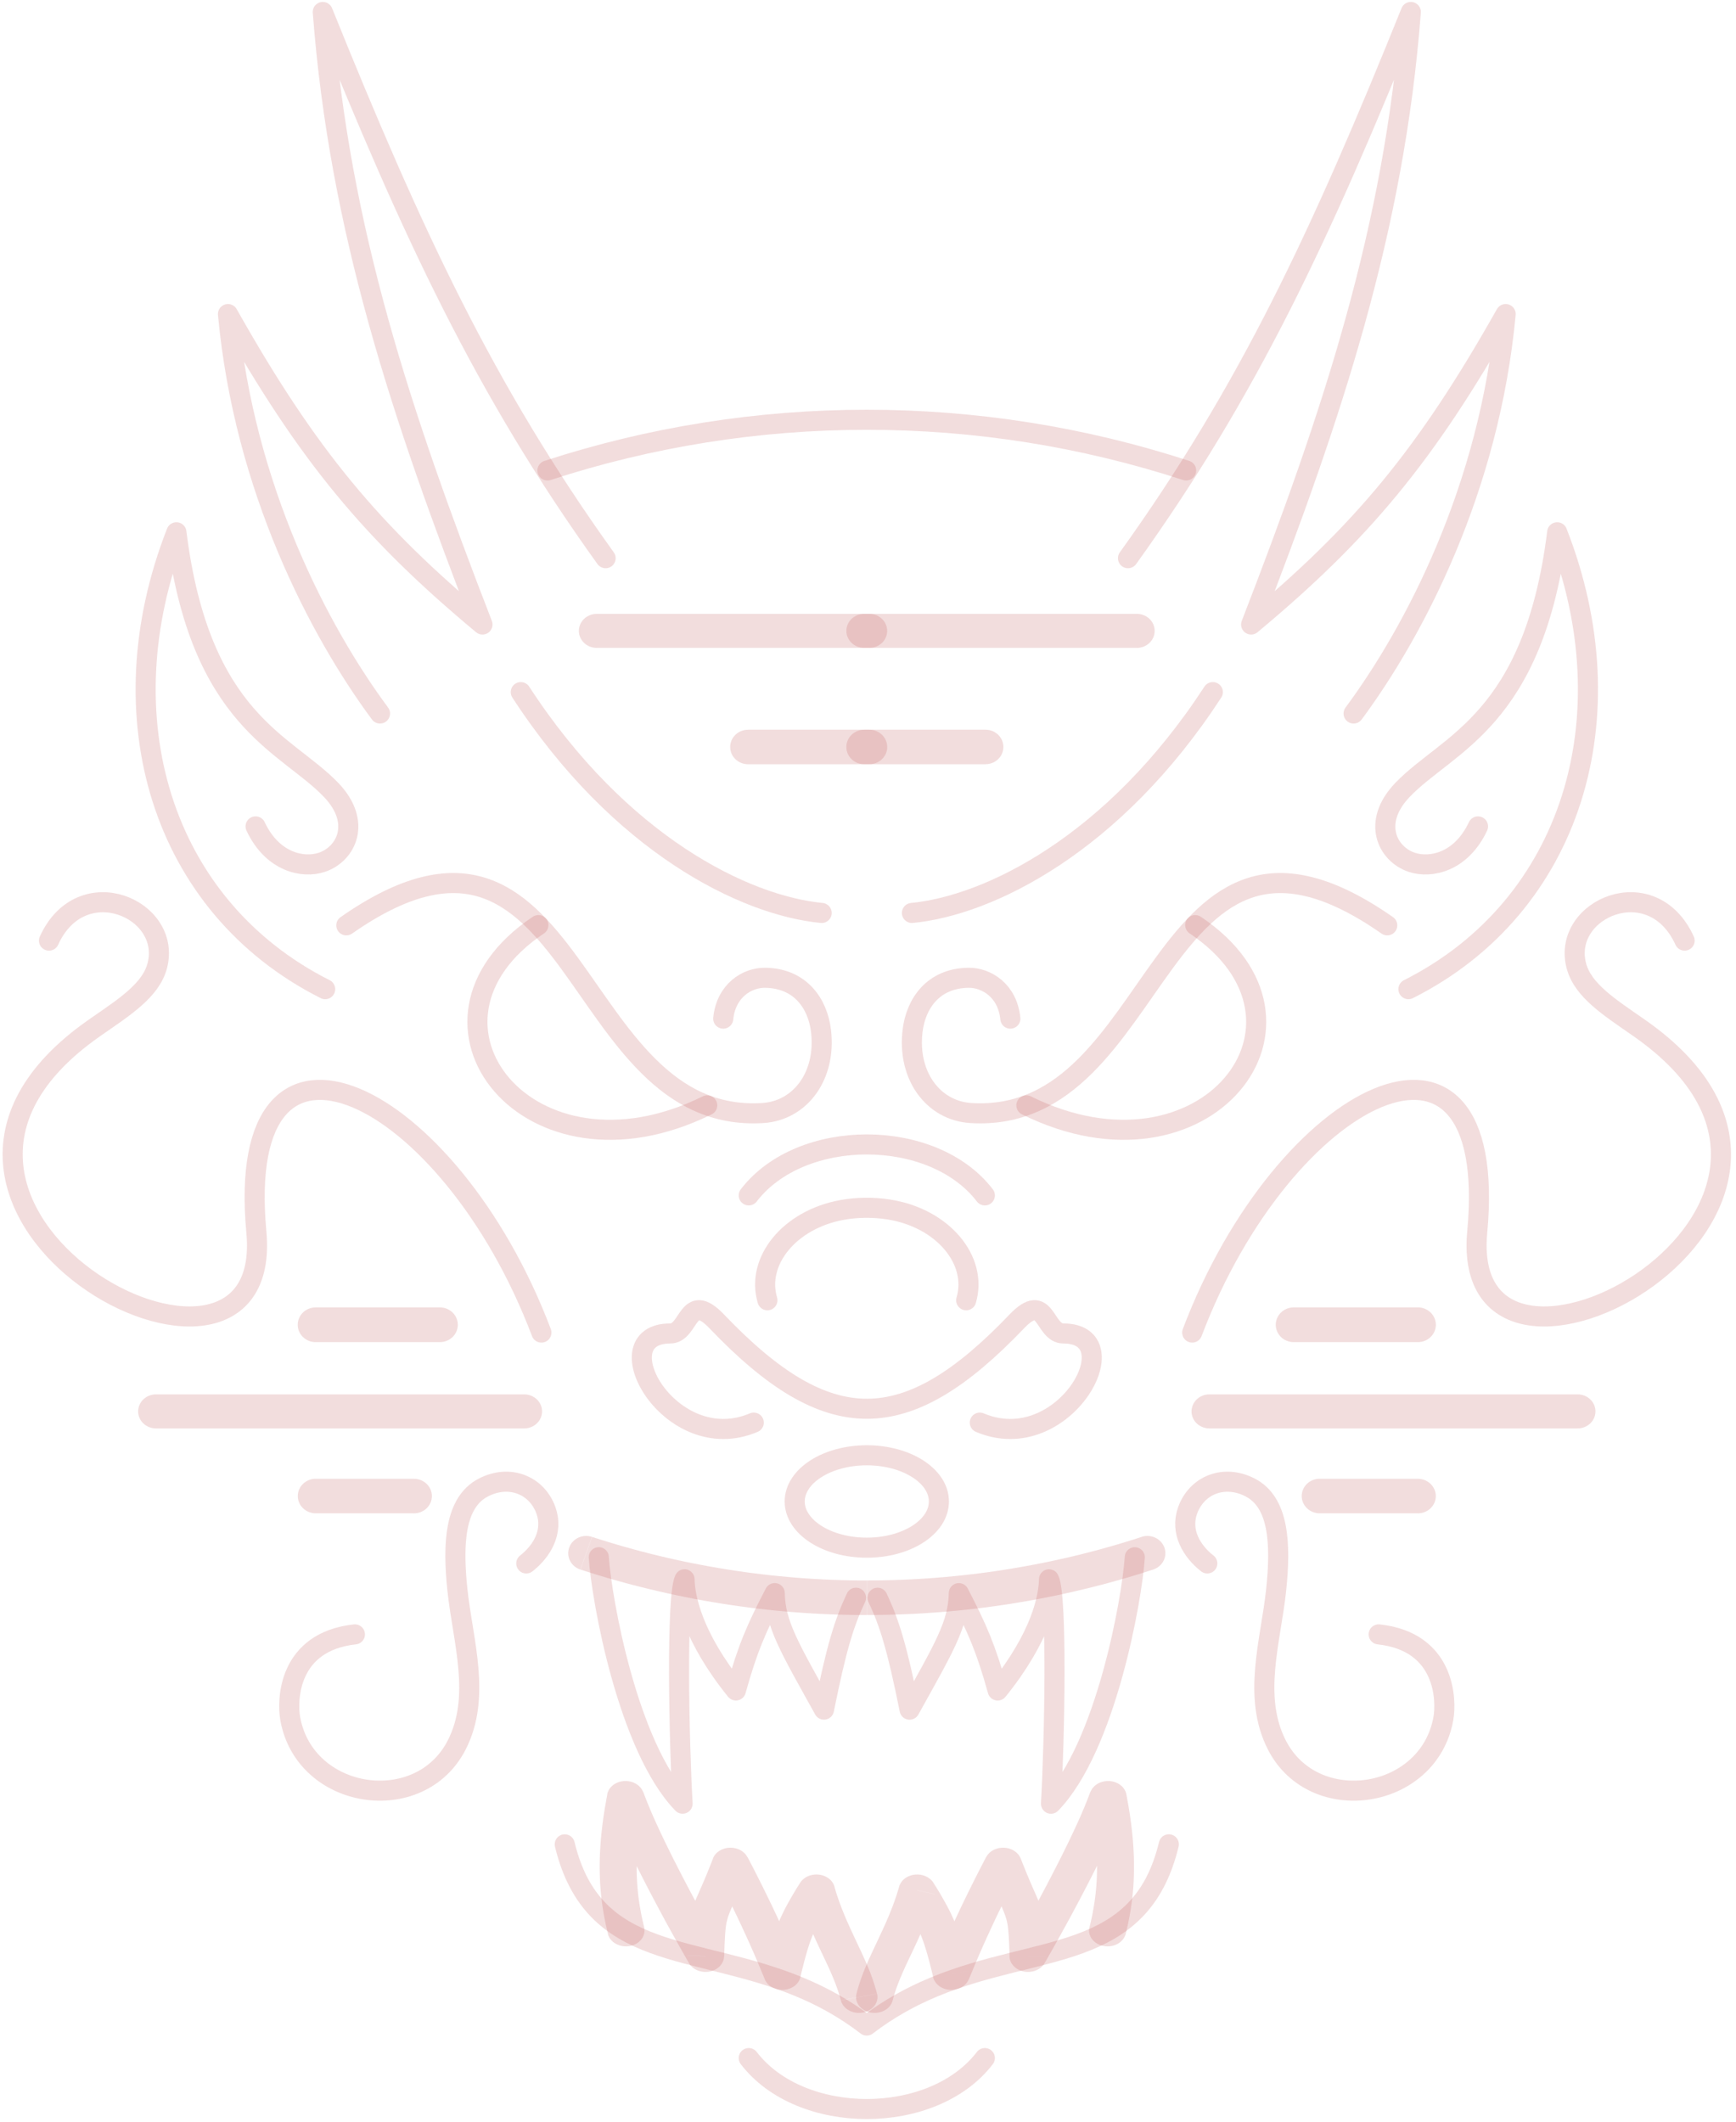 <?xml version="1.0" encoding="UTF-8"?> <svg xmlns="http://www.w3.org/2000/svg" width="346" height="423" viewBox="0 0 346 423" fill="none"> <path d="M69.024 184.439C115.616 151.878 113.12 224.283 152.038 221.845C159.5 221.378 164.691 214.437 163.638 205.505C162.995 200.069 159.547 194.943 152.434 194.89C148.946 194.864 144.705 197.401 144.145 203.034" stroke="#BF5658" stroke-opacity="0.2" stroke-width="4.001" stroke-miterlimit="2.613" stroke-linecap="round" stroke-linejoin="round"></path> <path d="M107.305 184.387C78.537 203.658 105.349 237.922 140.956 220.314" stroke="#BF5658" stroke-opacity="0.2" stroke-width="4.001" stroke-miterlimit="2.613" stroke-linecap="round" stroke-linejoin="round"></path> <path d="M152.954 259.165C150.635 251.35 157.365 243.062 167.83 241.163C170.853 240.617 174.061 240.591 177.105 241.064C187.911 242.747 194.929 251.199 192.569 259.165" stroke="#BF5658" stroke-opacity="0.2" stroke-width="4.001" stroke-miterlimit="2.613" stroke-linecap="round" stroke-linejoin="round"></path> <path d="M150.231 283.55C133.556 290.635 119.767 265.803 133.569 265.784C137.502 265.777 136.941 257.187 142.871 263.391C165.155 286.724 180.613 286.455 202.643 263.391C208.567 257.187 208.006 265.777 211.945 265.784C225.748 265.803 211.966 290.635 195.284 283.55" stroke="#BF5658" stroke-opacity="0.2" stroke-width="4.001" stroke-miterlimit="2.613" stroke-linecap="round" stroke-linejoin="round"></path> <path fill-rule="evenodd" clip-rule="evenodd" d="M172.761 290.063C180.695 290.063 187.131 294.185 187.131 299.272C187.131 304.359 180.695 308.48 172.761 308.48C164.827 308.48 158.391 304.359 158.391 299.272C158.391 294.191 164.827 290.063 172.761 290.063Z" stroke="#BF5658" stroke-opacity="0.2" stroke-width="4.001" stroke-miterlimit="2.613" stroke-linecap="round" stroke-linejoin="round"></path> <path d="M9.764 187.483C16.221 173.305 34.257 181.114 31.364 192.419C30.072 197.46 24.675 200.793 18.786 204.907C-32.758 240.926 55.05 288.065 51.097 245.566C46.466 195.863 89.625 217.277 107.907 265.606" stroke="#BF5658" stroke-opacity="0.2" stroke-width="4.001" stroke-miterlimit="2.613" stroke-linecap="round" stroke-linejoin="round"></path> <path d="M104.892 311.622C108.011 309.177 110.316 305.306 108.825 301.086C107.047 296.045 101.561 293.751 96.295 296.511C90.7 299.443 90.166 307.442 91.172 316.933C92.259 327.16 95.96 338.169 91.021 347.818C83.634 362.239 60.735 358.795 57.842 342.527C57.185 338.853 57.418 327.206 70.735 325.76" stroke="#BF5658" stroke-opacity="0.2" stroke-width="4.001" stroke-miterlimit="2.613" stroke-linecap="round" stroke-linejoin="round"></path> <path d="M103.796 137.951C123.542 168.29 148.431 180.496 163.766 181.968" stroke="#BF5658" stroke-opacity="0.2" stroke-width="4.001" stroke-miterlimit="2.613" stroke-linecap="round" stroke-linejoin="round"></path> <path d="M87.655 260.585C89.638 260.585 91.246 262.136 91.246 264.049C91.246 265.961 89.638 267.513 87.655 267.513V260.585ZM62.929 260.585H87.655V267.513H62.929V260.585ZM62.929 267.513C60.946 267.513 59.338 265.961 59.338 264.049C59.338 262.136 60.946 260.585 62.929 260.585V267.513Z" fill="#BF5658" fill-opacity="0.2"></path> <path d="M104.487 277.924C106.45 277.924 108.037 279.442 108.037 281.315C108.037 283.189 106.443 284.707 104.487 284.707V277.924ZM31.083 277.924H104.487V284.707H31.083V277.924ZM31.083 284.707C29.12 284.707 27.533 283.189 27.533 281.315C27.533 279.442 29.127 277.924 31.083 277.924V284.707Z" fill="#BF5658" fill-opacity="0.2"></path> <path d="M50.94 164.715C54.305 171.879 60.413 173.122 64.14 171.873C68.99 170.256 72.197 163.933 66.001 157.452C57.034 148.073 39.852 143.735 35.16 106.093C20.797 142.71 32.062 180.654 64.811 197.158" stroke="#BF5658" stroke-opacity="0.2" stroke-width="4.001" stroke-miterlimit="2.613" stroke-linecap="round" stroke-linejoin="round"></path> <path d="M173.273 122.353C175.23 122.353 176.823 123.872 176.823 125.745C176.823 127.618 175.236 129.136 173.273 129.136V122.353ZM118.925 122.353H173.273V129.136H118.925V122.353ZM118.925 129.136C116.969 129.136 115.375 127.618 115.375 125.745C115.375 123.872 116.962 122.353 118.925 122.353V129.136Z" fill="#BF5658" fill-opacity="0.2"></path> <path d="M173.274 145.443C175.237 145.443 176.831 146.981 176.831 148.881C176.831 150.781 175.237 152.319 173.274 152.319V145.437V145.443ZM149.089 145.443H173.274V152.325H149.089V145.443ZM149.089 152.325C147.126 152.325 145.532 150.787 145.532 148.888C145.532 146.988 147.126 145.45 149.089 145.45V152.332V152.325Z" fill="#BF5658" fill-opacity="0.2"></path> <path d="M119.343 310.38C119.89 318.819 125.164 348.265 136.046 359.505C135.334 347.174 134.76 318.241 136.436 314.777C136.497 318.307 137.981 326.187 146.668 336.94C148.993 328.58 150.744 324.577 154.41 317.531C154.554 323.808 157.256 328.199 164.225 340.759C166.694 328.514 168.172 323.65 170.607 318.451" stroke="#BF5658" stroke-opacity="0.2" stroke-width="4.001" stroke-miterlimit="2.613" stroke-linecap="round" stroke-linejoin="round"></path> <path d="M82.497 294.75C84.474 294.75 86.081 296.294 86.081 298.194C86.081 300.093 84.481 301.638 82.497 301.638V294.756V294.75ZM62.936 294.75H82.497V301.631H62.936V294.75ZM62.936 301.631C60.959 301.631 59.352 300.087 59.352 298.187C59.352 296.288 60.952 294.743 62.936 294.743V301.625V301.631Z" fill="#BF5658" fill-opacity="0.2"></path> <path d="M196.29 238.264C185.914 224.718 159.608 224.718 149.232 238.264" stroke="#BF5658" stroke-opacity="0.2" stroke-width="4.001" stroke-miterlimit="2.613" stroke-linecap="round" stroke-linejoin="round"></path> <path d="M109.111 93.775C129.61 87.084 151.107 83.666 172.762 83.666C194.409 83.666 215.913 87.077 236.412 93.768" stroke="#BF5658" stroke-opacity="0.2" stroke-width="4.001" stroke-miterlimit="2.613" stroke-linecap="round" stroke-linejoin="round"></path> <path d="M121.149 385.434L128.379 384.152C128.796 385.854 127.51 387.524 125.513 387.879C123.516 388.234 121.559 387.136 121.149 385.434ZM121.142 359.071L128.31 358.65L128.091 359.826L127.893 360.97L127.715 362.081L127.558 363.165L127.414 364.217L127.291 365.242L127.189 366.235L127.1 367.201L127.024 368.141L126.97 369.055L126.929 369.942L126.901 370.803L126.888 371.644V372.459L126.901 373.254L126.922 374.03L126.956 374.779L127.004 375.509L127.059 376.225L127.12 376.922L127.189 377.599L127.271 378.256L127.36 378.9L127.455 379.531L127.558 380.149L127.66 380.754L127.77 381.346L127.886 381.924L128.009 382.496L128.132 383.054L128.262 383.607L128.392 384.152L121.163 385.434L121.026 384.849L120.889 384.251L120.752 383.639L120.622 383.015L120.492 382.377L120.369 381.72L120.253 381.05L120.144 380.366L120.041 379.663L119.945 378.946L119.856 378.21L119.774 377.454L119.706 376.679L119.644 375.884L119.596 375.069L119.562 374.234L119.535 373.379L119.521 372.505V371.605L119.535 370.685L119.562 369.738L119.61 368.772L119.672 367.779L119.747 366.761L119.843 365.716L119.959 364.644L120.089 363.547L120.239 362.423L120.41 361.266L120.602 360.083L120.814 358.873L121.046 357.631L128.214 357.21L121.163 359.071H121.142ZM128.31 358.65L121.026 357.625C121.354 355.909 123.256 354.746 125.267 355.028C127.277 355.311 128.639 356.934 128.31 358.65ZM144.315 389.976L137.318 391.29L136.956 390.659L136.566 389.976L136.149 389.239L135.704 388.457L135.239 387.629L134.753 386.761L134.247 385.854L133.727 384.908L133.187 383.929L132.633 382.923L132.072 381.884L131.504 380.826L130.93 379.748L130.348 378.651L129.76 377.533L129.172 376.409L128.584 375.272L128.002 374.129L127.421 372.985L126.847 371.841L126.279 370.698L125.725 369.561L125.185 368.43L124.658 367.313L124.145 366.209L123.652 365.117L123.18 364.046L122.729 362.994L122.298 361.969L121.895 360.97L121.518 359.997L121.17 359.057L128.221 357.197L128.536 358.045L128.885 358.939L129.261 359.872L129.665 360.839L130.095 361.838L130.547 362.863L131.026 363.908L131.518 364.973L132.031 366.057L132.558 367.155L133.098 368.266L133.652 369.383L134.213 370.507L134.781 371.631L135.355 372.748L135.93 373.866L136.504 374.97L137.079 376.068L137.653 377.152L138.221 378.217L138.782 379.262L139.336 380.281L139.876 381.273L140.403 382.239L140.916 383.173L141.415 384.067L141.894 384.921L142.352 385.736L142.79 386.505L143.2 387.222L143.583 387.892L143.939 388.503L136.942 389.818L144.322 389.989L144.315 389.976ZM137.318 391.29L143.932 388.484C144.835 390.041 144.089 391.934 142.263 392.71C140.437 393.485 138.221 392.848 137.318 391.29ZM142.215 372.715L149.089 372.42L148.679 373.465L148.289 374.431L147.926 375.325L147.584 376.146L147.263 376.902L146.962 377.599L146.688 378.237L146.435 378.822L146.203 379.354L145.991 379.84L145.799 380.287L145.628 380.695L145.478 381.069L145.341 381.418L145.225 381.733L145.122 382.029L145.033 382.318L144.951 382.601L144.883 382.884L144.814 383.179L144.753 383.495L144.698 383.837L144.65 384.218L144.602 384.638L144.561 385.099L144.52 385.611L144.486 386.176L144.452 386.801L144.418 387.491L144.39 388.24L144.363 389.062L144.336 389.962L136.956 389.792L136.983 388.884L137.01 388.043L137.045 387.261L137.079 386.538L137.113 385.868L137.154 385.237L137.202 384.652L137.257 384.093L137.318 383.567L137.387 383.061L137.462 382.575L137.551 382.101L137.653 381.641L137.77 381.188L137.893 380.747L138.029 380.314L138.18 379.88L138.344 379.446L138.515 379.019L138.7 378.578L138.891 378.125L139.096 377.652L139.315 377.152L139.548 376.62L139.801 376.048L140.068 375.43L140.355 374.76L140.663 374.03L140.991 373.235L141.34 372.374L141.716 371.44L142.113 370.428L148.987 370.132L142.25 372.709L142.215 372.715ZM149.089 372.42L142.085 370.435C142.728 368.785 144.821 367.891 146.75 368.437C148.686 368.982 149.732 370.77 149.089 372.42ZM159.527 394.103L152.427 394.504L152.188 393.913L151.941 393.321L151.695 392.729L151.449 392.131L151.196 391.533L150.943 390.929L150.683 390.324L150.423 389.713L150.156 389.101L149.883 388.484L149.609 387.859L149.329 387.228L149.041 386.591L148.747 385.946L148.446 385.296L148.145 384.638L147.838 383.975L147.523 383.304L147.201 382.621L146.873 381.924L146.538 381.221L146.189 380.511L145.834 379.788L145.471 379.052L145.102 378.302L144.726 377.54L144.336 376.771L143.939 375.982L143.529 375.187L143.111 374.372L142.68 373.544L142.243 372.702L148.98 370.126L149.424 370.98L149.862 371.822L150.286 372.65L150.703 373.465L151.107 374.267L151.504 375.055L151.894 375.831L152.27 376.593L152.639 377.343L153.002 378.085L153.357 378.815L153.706 379.531L154.041 380.241L154.376 380.945L154.705 381.635L155.019 382.318L155.334 382.995L155.642 383.659L155.943 384.316L156.237 384.967L156.524 385.611L156.804 386.249L157.085 386.886L157.358 387.517L157.625 388.142L157.892 388.766L158.152 389.384L158.412 389.995L158.665 390.607L158.918 391.211L159.164 391.816L159.41 392.421L152.311 392.822L159.54 394.097L159.527 394.103ZM152.427 394.504L159.397 392.427C160.067 394.07 159.055 395.871 157.126 396.443C155.204 397.015 153.097 396.147 152.42 394.504H152.427ZM159.137 377.514L165.97 378.269L165.587 378.874L165.224 379.459L164.882 380.024L164.561 380.57L164.26 381.096L163.972 381.602L163.699 382.095L163.439 382.575L163.2 383.041L162.967 383.501L162.748 383.948L162.543 384.389L162.351 384.823L162.167 385.25L161.989 385.677L161.818 386.104L161.654 386.531L161.496 386.959L161.346 387.392L161.202 387.833L161.059 388.28L160.915 388.733L160.778 389.2L160.641 389.68L160.505 390.173L160.368 390.679L160.231 391.198L160.094 391.737L159.951 392.296L159.807 392.874L159.663 393.472L159.513 394.097L152.283 392.822L152.434 392.191L152.584 391.579L152.735 390.981L152.878 390.403L153.022 389.838L153.166 389.279L153.309 388.733L153.453 388.201L153.603 387.675L153.761 387.156L153.918 386.643L154.082 386.13L154.253 385.624L154.431 385.118L154.616 384.619L154.807 384.119L155.006 383.613L155.218 383.107L155.436 382.601L155.662 382.088L155.902 381.569L156.155 381.05L156.421 380.524L156.702 379.985L156.996 379.439L157.304 378.887L157.625 378.322L157.96 377.744L158.309 377.152L158.678 376.541L159.068 375.916L159.472 375.272L166.305 376.028L159.13 377.514H159.137ZM165.97 378.269L159.479 375.266C160.45 373.734 162.693 373.169 164.485 373.997C166.277 374.825 166.948 376.738 165.976 378.269H165.97ZM167.597 398.724L167.44 398.145L167.269 397.567L167.084 396.989L166.893 396.417L166.688 395.845L166.476 395.273L166.25 394.701L166.011 394.123L165.764 393.538L165.511 392.953L165.245 392.361L164.971 391.763L164.691 391.159L164.403 390.547L164.109 389.93L163.815 389.305L163.514 388.668L163.213 388.023L162.905 387.366L162.598 386.696L162.29 386.012L161.982 385.315L161.674 384.606L161.366 383.883L161.066 383.146L160.771 382.391L160.477 381.622L160.19 380.833L159.91 380.031L159.636 379.209L159.376 378.368L159.123 377.507L166.298 376.022L166.524 376.791L166.756 377.54L167.002 378.276L167.255 378.999L167.515 379.709L167.782 380.406L168.056 381.089L168.329 381.766L168.61 382.43L168.897 383.087L169.184 383.738L169.478 384.382L169.772 385.02L170.067 385.657L170.361 386.288L170.655 386.919L170.949 387.544L171.243 388.175L171.537 388.799L171.831 389.43L172.118 390.061L172.399 390.692L172.679 391.33L172.953 391.974L173.22 392.618L173.48 393.275L173.726 393.939L173.965 394.603L174.191 395.28L174.403 395.963L174.608 396.66L174.793 397.363L167.577 398.698L167.597 398.724ZM167.597 398.724L174.813 397.39C175.244 399.092 173.979 400.768 171.989 401.136C169.998 401.504 168.028 400.426 167.597 398.724Z" fill="#BF5658" fill-opacity="0.2"></path> <path d="M276.491 184.439C229.899 151.878 232.396 224.283 193.478 221.845C186.016 221.378 180.825 214.437 181.878 205.505C182.521 200.069 185.968 194.943 193.081 194.89C196.57 194.864 200.81 197.401 201.371 203.034" stroke="#BF5658" stroke-opacity="0.2" stroke-width="4.001" stroke-miterlimit="2.613" stroke-linecap="round" stroke-linejoin="round"></path> <path d="M238.218 184.387C266.986 203.658 240.174 237.922 204.567 220.314" stroke="#BF5658" stroke-opacity="0.2" stroke-width="4.001" stroke-miterlimit="2.613" stroke-linecap="round" stroke-linejoin="round"></path> <path d="M335.759 187.483C329.302 173.305 311.266 181.114 314.159 192.419C315.452 197.46 320.848 200.793 326.737 204.907C378.281 240.926 290.473 288.065 294.426 245.566C299.057 195.863 255.898 217.277 237.616 265.606" stroke="#BF5658" stroke-opacity="0.2" stroke-width="4.001" stroke-miterlimit="2.613" stroke-linecap="round" stroke-linejoin="round"></path> <path d="M240.625 311.622C237.506 309.177 235.201 305.306 236.692 301.086C238.47 296.045 243.956 293.751 249.222 296.511C254.817 299.443 255.35 307.442 254.345 316.933C253.257 327.16 249.557 338.169 254.495 347.818C261.882 362.239 284.782 358.795 287.675 342.527C288.331 338.853 288.099 327.206 274.782 325.76" stroke="#BF5658" stroke-opacity="0.2" stroke-width="4.001" stroke-miterlimit="2.613" stroke-linecap="round" stroke-linejoin="round"></path> <path d="M241.726 137.951C221.98 168.29 197.09 180.496 181.756 181.968" stroke="#BF5658" stroke-opacity="0.2" stroke-width="4.001" stroke-miterlimit="2.613" stroke-linecap="round" stroke-linejoin="round"></path> <path d="M269.783 142.216C281.848 125.929 296.854 97.423 300.089 62.601C284.16 90.883 271.287 106.204 249.359 124.476C265.501 82.805 277.895 45.682 281.191 2.388C263.312 46.714 248.867 77.77 224.819 111.259" stroke="#BF5658" stroke-opacity="0.2" stroke-width="4.001" stroke-miterlimit="2.613" stroke-linecap="round" stroke-linejoin="round"></path> <path d="M257.861 260.585V267.513C255.877 267.513 254.27 265.961 254.27 264.049C254.27 262.136 255.877 260.585 257.861 260.585ZM282.586 260.585V267.513H257.861V260.585H282.586ZM282.586 267.513V260.585C284.57 260.585 286.177 262.136 286.177 264.049C286.177 265.961 284.57 267.513 282.586 267.513Z" fill="#BF5658" fill-opacity="0.2"></path> <path d="M241.035 277.924V284.707C239.072 284.707 237.485 283.189 237.485 281.315C237.485 279.442 239.079 277.924 241.035 277.924ZM314.438 277.924V284.707H241.035V277.924H314.438ZM314.438 284.707V277.924C316.401 277.924 317.988 279.442 317.988 281.315C317.988 283.189 316.394 284.707 314.438 284.707Z" fill="#BF5658" fill-opacity="0.2"></path> <path d="M294.583 164.715C291.218 171.879 285.11 173.122 281.383 171.873C276.533 170.256 273.325 163.933 279.522 157.452C288.489 148.073 305.67 143.735 310.362 106.093C324.726 142.71 313.461 180.654 280.712 197.158" stroke="#BF5658" stroke-opacity="0.2" stroke-width="4.001" stroke-miterlimit="2.613" stroke-linecap="round" stroke-linejoin="round"></path> <path d="M172.241 122.353V129.136C170.285 129.136 168.691 127.618 168.691 125.745C168.691 123.872 170.278 122.353 172.241 122.353ZM226.589 122.353V129.136H172.241V122.353H226.589ZM226.589 129.136V122.353C228.545 122.353 230.139 123.872 230.139 125.745C230.139 127.618 228.552 129.136 226.589 129.136Z" fill="#BF5658" fill-opacity="0.2"></path> <path d="M172.241 145.443V152.325C170.278 152.325 168.685 150.787 168.685 148.888C168.685 146.988 170.278 145.45 172.241 145.45V145.443ZM196.427 145.443V152.325H172.241V145.443H196.427ZM196.427 152.325V145.443C198.39 145.443 199.983 146.982 199.983 148.881C199.983 150.781 198.39 152.319 196.427 152.319V152.325Z" fill="#BF5658" fill-opacity="0.2"></path> <path d="M263.025 294.75V301.631C261.048 301.631 259.441 300.087 259.441 298.187C259.441 296.288 261.041 294.743 263.025 294.743V294.75ZM282.586 294.75V301.631H263.025V294.75H282.586ZM282.586 301.631V294.75C284.563 294.75 286.17 296.294 286.17 298.194C286.17 300.093 284.57 301.638 282.586 301.638V301.631Z" fill="#BF5658" fill-opacity="0.2"></path> <path d="M196.29 410.207C185.914 423.753 159.608 423.753 149.232 410.207" stroke="#BF5658" stroke-opacity="0.2" stroke-width="4.001" stroke-miterlimit="2.613" stroke-linecap="round" stroke-linejoin="round"></path> <path d="M226.172 310.387C225.625 318.826 220.351 348.272 209.469 359.511C210.18 347.181 210.755 318.248 209.079 314.784C209.018 318.313 207.534 326.194 198.847 336.947C196.522 328.587 194.771 324.584 191.105 317.538C190.961 323.815 188.259 328.205 181.29 340.766C178.821 328.521 177.343 323.657 174.908 318.458" stroke="#BF5658" stroke-opacity="0.2" stroke-width="4.001" stroke-miterlimit="2.613" stroke-linecap="round" stroke-linejoin="round"></path> <path d="M224.367 385.434C223.95 387.136 222.001 388.234 220.004 387.879C218.006 387.524 216.727 385.854 217.138 384.152L224.367 385.434ZM224.374 359.071L217.322 357.21L224.49 357.631L224.723 358.873L224.935 360.083L225.127 361.266L225.298 362.423L225.448 363.547L225.578 364.644L225.694 365.716L225.79 366.761L225.865 367.779L225.927 368.772L225.975 369.738L226.002 370.685L226.016 371.605V372.505L226.002 373.379L225.975 374.234L225.94 375.069L225.893 375.884L225.831 376.679L225.763 377.454L225.681 378.21L225.592 378.946L225.496 379.663L225.393 380.366L225.284 381.05L225.168 381.72L225.044 382.377L224.915 383.015L224.785 383.639L224.648 384.251L224.511 384.849L224.374 385.434L217.145 384.152L217.275 383.607L217.405 383.054L217.528 382.496L217.651 381.924L217.767 381.346L217.876 380.754L217.979 380.149L218.082 379.531L218.177 378.9L218.266 378.256L218.348 377.599L218.417 376.922L218.478 376.225L218.533 375.509L218.581 374.779L218.615 374.03L218.636 373.254L218.649 372.459V371.644L218.636 370.803L218.608 369.942L218.567 369.055L218.513 368.141L218.437 367.201L218.348 366.235L218.246 365.242L218.123 364.217L217.979 363.165L217.822 362.081L217.644 360.97L217.446 359.826L217.227 358.65L224.395 359.071H224.374ZM217.206 358.65C216.878 356.934 218.239 355.311 220.25 355.028C222.261 354.746 224.162 355.909 224.49 357.625L217.206 358.65ZM201.201 389.976L208.581 389.805L201.584 388.49L201.94 387.879L202.323 387.208L202.733 386.492L203.171 385.723L203.629 384.908L204.108 384.053L204.607 383.16L205.12 382.226L205.647 381.26L206.187 380.268L206.741 379.249L207.302 378.204L207.87 377.139L208.445 376.054L209.019 374.957L209.594 373.853L210.168 372.735L210.743 371.618L211.31 370.494L211.871 369.37L212.425 368.253L212.966 367.142L213.492 366.044L214.005 364.96L214.498 363.895L214.976 362.85L215.428 361.824L215.859 360.825L216.262 359.859L216.638 358.926L216.987 358.032L217.302 357.184L224.354 359.044L224.005 359.984L223.629 360.957L223.225 361.956L222.794 362.981L222.343 364.033L221.871 365.104L221.378 366.195L220.865 367.3L220.339 368.417L219.798 369.547L219.244 370.685L218.677 371.828L218.102 372.972L217.521 374.115L216.939 375.259L216.351 376.396L215.763 377.52L215.175 378.638L214.593 379.735L214.019 380.813L213.451 381.871L212.89 382.91L212.336 383.915L211.796 384.895L211.276 385.841L210.77 386.748L210.284 387.616L209.819 388.444L209.375 389.226L208.957 389.962L208.568 390.646L208.205 391.277L201.208 389.962L201.201 389.976ZM208.198 391.29C207.295 392.848 205.079 393.485 203.253 392.71C201.427 391.934 200.681 390.041 201.584 388.484L208.198 391.29ZM203.301 372.715L196.564 370.139L203.438 370.435L203.835 371.447L204.211 372.38L204.56 373.241L204.888 374.037L205.196 374.766L205.483 375.437L205.75 376.054L206.003 376.626L206.235 377.159L206.454 377.658L206.659 378.131L206.851 378.585L207.036 379.025L207.207 379.453L207.371 379.886L207.521 380.32L207.658 380.754L207.781 381.194L207.897 381.648L208 382.108L208.089 382.581L208.164 383.068L208.232 383.574L208.294 384.099L208.349 384.658L208.397 385.243L208.438 385.874L208.472 386.545L208.506 387.268L208.54 388.05L208.568 388.891L208.595 389.798L201.215 389.969L201.188 389.068L201.16 388.247L201.133 387.498L201.099 386.807L201.065 386.183L201.03 385.618L200.989 385.105L200.948 384.645L200.9 384.224L200.852 383.843L200.798 383.501L200.736 383.186L200.668 382.89L200.599 382.608L200.517 382.325L200.428 382.036L200.326 381.74L200.21 381.424L200.073 381.076L199.922 380.701L199.751 380.294L199.56 379.847L199.348 379.361L199.115 378.828L198.862 378.243L198.589 377.606L198.288 376.909L197.966 376.153L197.624 375.331L197.262 374.438L196.872 373.471L196.461 372.426L203.335 372.722L203.301 372.715ZM196.427 372.42C195.784 370.77 196.831 368.982 198.766 368.437C200.702 367.891 202.788 368.785 203.431 370.435L196.427 372.42ZM185.99 394.103L193.219 392.828L186.12 392.427L186.366 391.822L186.612 391.218L186.865 390.613L187.118 390.002L187.378 389.391L187.638 388.773L187.905 388.148L188.172 387.524L188.445 386.893L188.726 386.255L189.006 385.618L189.293 384.974L189.588 384.323L189.888 383.666L190.196 383.002L190.511 382.325L190.832 381.641L191.154 380.951L191.489 380.248L191.824 379.538L192.173 378.822L192.529 378.092L192.891 377.349L193.26 376.6L193.637 375.838L194.026 375.062L194.423 374.273L194.827 373.471L195.244 372.656L195.668 371.828L196.106 370.987L196.55 370.132L203.287 372.709L202.85 373.55L202.419 374.378L202.002 375.193L201.591 375.989L201.194 376.777L200.805 377.546L200.428 378.309L200.059 379.058L199.697 379.794L199.341 380.517L198.992 381.227L198.657 381.93L198.329 382.627L198.007 383.311L197.693 383.988L197.385 384.652L197.084 385.309L196.783 385.96L196.489 386.604L196.201 387.241L195.921 387.872L195.647 388.497L195.374 389.114L195.107 389.726L194.847 390.337L194.587 390.942L194.334 391.546L194.081 392.145L193.835 392.743L193.589 393.334L193.342 393.926L193.103 394.517L186.003 394.116L185.99 394.103ZM193.089 394.504C192.419 396.147 190.313 397.015 188.384 396.443C186.462 395.871 185.443 394.07 186.113 392.427L193.083 394.504H193.089ZM186.38 377.514L179.205 376.028L186.038 375.272L186.441 375.916L186.831 376.541L187.2 377.152L187.549 377.744L187.884 378.322L188.206 378.887L188.514 379.439L188.808 379.985L189.088 380.524L189.355 381.05L189.608 381.569L189.847 382.088L190.073 382.601L190.292 383.107L190.504 383.613L190.702 384.119L190.894 384.619L191.079 385.118L191.256 385.624L191.427 386.13L191.592 386.643L191.749 387.156L191.906 387.675L192.057 388.201L192.2 388.733L192.344 389.279L192.488 389.838L192.631 390.403L192.775 390.981L192.925 391.579L193.076 392.191L193.226 392.822L185.997 394.097L185.846 393.472L185.703 392.874L185.559 392.296L185.415 391.737L185.278 391.198L185.142 390.679L185.005 390.173L184.868 389.68L184.731 389.2L184.595 388.733L184.451 388.28L184.307 387.833L184.164 387.392L184.013 386.959L183.856 386.531L183.692 386.104L183.521 385.677L183.343 385.25L183.158 384.823L182.967 384.389L182.761 383.948L182.543 383.501L182.31 383.041L182.071 382.575L181.811 382.095L181.537 381.602L181.25 381.096L180.949 380.57L180.628 380.024L180.286 379.459L179.923 378.874L179.54 378.269L186.373 377.514H186.38ZM179.547 378.269C178.576 376.738 179.246 374.825 181.038 373.997C182.83 373.169 185.073 373.741 186.045 375.266L179.554 378.269H179.547ZM177.919 398.724L170.703 397.39L170.888 396.686L171.093 395.99L171.305 395.306L171.531 394.629L171.77 393.965L172.016 393.301L172.276 392.644L172.543 392L172.817 391.356L173.097 390.718L173.377 390.087L173.665 389.456L173.959 388.825L174.253 388.201L174.547 387.576L174.841 386.945L175.142 386.314L175.436 385.684L175.73 385.046L176.024 384.408L176.318 383.764L176.606 383.114L176.893 382.456L177.173 381.792L177.447 381.115L177.721 380.432L177.987 379.735L178.247 379.025L178.5 378.302L178.747 377.566L178.979 376.817L179.205 376.048L186.38 377.533L186.127 378.394L185.867 379.236L185.593 380.057L185.313 380.859L185.025 381.648L184.731 382.417L184.437 383.173L184.136 383.909L183.828 384.632L183.521 385.342L183.213 386.038L182.905 386.722L182.597 387.392L182.29 388.05L181.982 388.7L181.681 389.338L181.387 389.962L181.093 390.58L180.805 391.191L180.525 391.796L180.251 392.394L179.985 392.986L179.732 393.571L179.485 394.156L179.246 394.734L179.02 395.306L178.808 395.878L178.603 396.45L178.411 397.022L178.227 397.6L178.056 398.178L177.898 398.757L177.919 398.724ZM177.919 398.724C177.488 400.426 175.518 401.504 173.528 401.136C171.538 400.768 170.272 399.092 170.703 397.39L177.919 398.724Z" fill="#BF5658" fill-opacity="0.2"></path> <path d="M115.676 312.838C113.802 312.227 112.804 310.275 113.44 308.474C114.076 306.673 116.107 305.713 117.981 306.324L115.676 312.838ZM172.76 315.02V321.902L170.941 321.895L169.122 321.869L167.302 321.823L165.49 321.764L163.677 321.685L161.865 321.586L160.052 321.468L158.24 321.337L156.434 321.185L154.628 321.015L152.823 320.83L151.024 320.627L149.225 320.403L147.426 320.16L145.634 319.904L143.842 319.628L142.057 319.332L140.272 319.023L138.487 318.694L136.708 318.346L134.937 317.984L133.165 317.603L131.401 317.202L129.636 316.788L127.878 316.354L126.127 315.907L124.376 315.441L122.632 314.954L120.895 314.455L119.158 313.936L117.427 313.397L115.704 312.845L118.009 306.331L119.664 306.863L121.326 307.376L122.995 307.876L124.664 308.355L126.339 308.822L128.015 309.269L129.698 309.703L131.387 310.117L133.076 310.518L134.773 310.899L136.469 311.261L138.172 311.609L139.882 311.938L141.592 312.253L143.302 312.549L145.019 312.831L146.735 313.094L148.459 313.344L150.183 313.574L151.913 313.784L153.643 313.982L155.374 314.159L157.111 314.323L158.848 314.468L160.586 314.6L162.323 314.711L164.06 314.803L165.804 314.882L167.548 314.941L169.293 314.987L171.037 315.014L172.781 315.02H172.76ZM227.539 306.324L229.844 312.838L228.121 313.39L226.39 313.929L224.653 314.448L222.916 314.948L221.172 315.434L219.421 315.901L217.663 316.348L215.905 316.782L214.14 317.196L212.376 317.597L210.604 317.978L208.826 318.339L207.048 318.688L205.269 319.016L203.484 319.325L201.699 319.621L199.907 319.897L198.115 320.153L196.316 320.397L194.517 320.62L192.719 320.824L190.913 321.008L189.107 321.179L187.302 321.33L185.489 321.461L183.676 321.58L181.864 321.678L180.051 321.757L178.239 321.816L176.42 321.862L174.6 321.889L172.781 321.895V315.014L174.525 315.007L176.269 314.981L178.013 314.935L179.757 314.876L181.501 314.797L183.239 314.705L184.976 314.593L186.713 314.461L188.451 314.317L190.188 314.153L191.918 313.975L193.649 313.778L195.372 313.568L197.096 313.338L198.82 313.088L200.543 312.825L202.26 312.542L203.97 312.246L205.68 311.931L207.39 311.602L209.093 311.254L210.796 310.892L212.492 310.511L214.182 310.11L215.871 309.696L217.553 309.262L219.236 308.815L220.912 308.349L222.581 307.869L224.25 307.369L225.912 306.857L227.567 306.324H227.539ZM227.539 306.324C229.414 305.713 231.445 306.679 232.081 308.474C232.717 310.275 231.712 312.227 229.844 312.838L227.539 306.324Z" fill="#BF5658" fill-opacity="0.2"></path> <path d="M112.558 367.609C118.228 391.113 138.412 387.353 159.334 396.029C163.821 397.889 168.322 400.328 172.747 403.726C177.145 400.347 181.639 397.922 186.098 396.062C207.048 387.34 227.28 391.145 232.957 367.602" stroke="#BF5658" stroke-opacity="0.2" stroke-width="4.001" stroke-miterlimit="2.613" stroke-linecap="round" stroke-linejoin="round"></path> <path d="M75.74 142.216C63.675 125.929 48.669 97.423 45.434 62.601C61.363 90.883 74.236 106.204 96.164 124.476C80.022 82.805 67.628 45.682 64.332 2.388C82.211 46.714 96.656 77.77 120.704 111.259" stroke="#BF5658" stroke-opacity="0.2" stroke-width="4.001" stroke-miterlimit="2.613" stroke-linecap="round" stroke-linejoin="round"></path> </svg> 